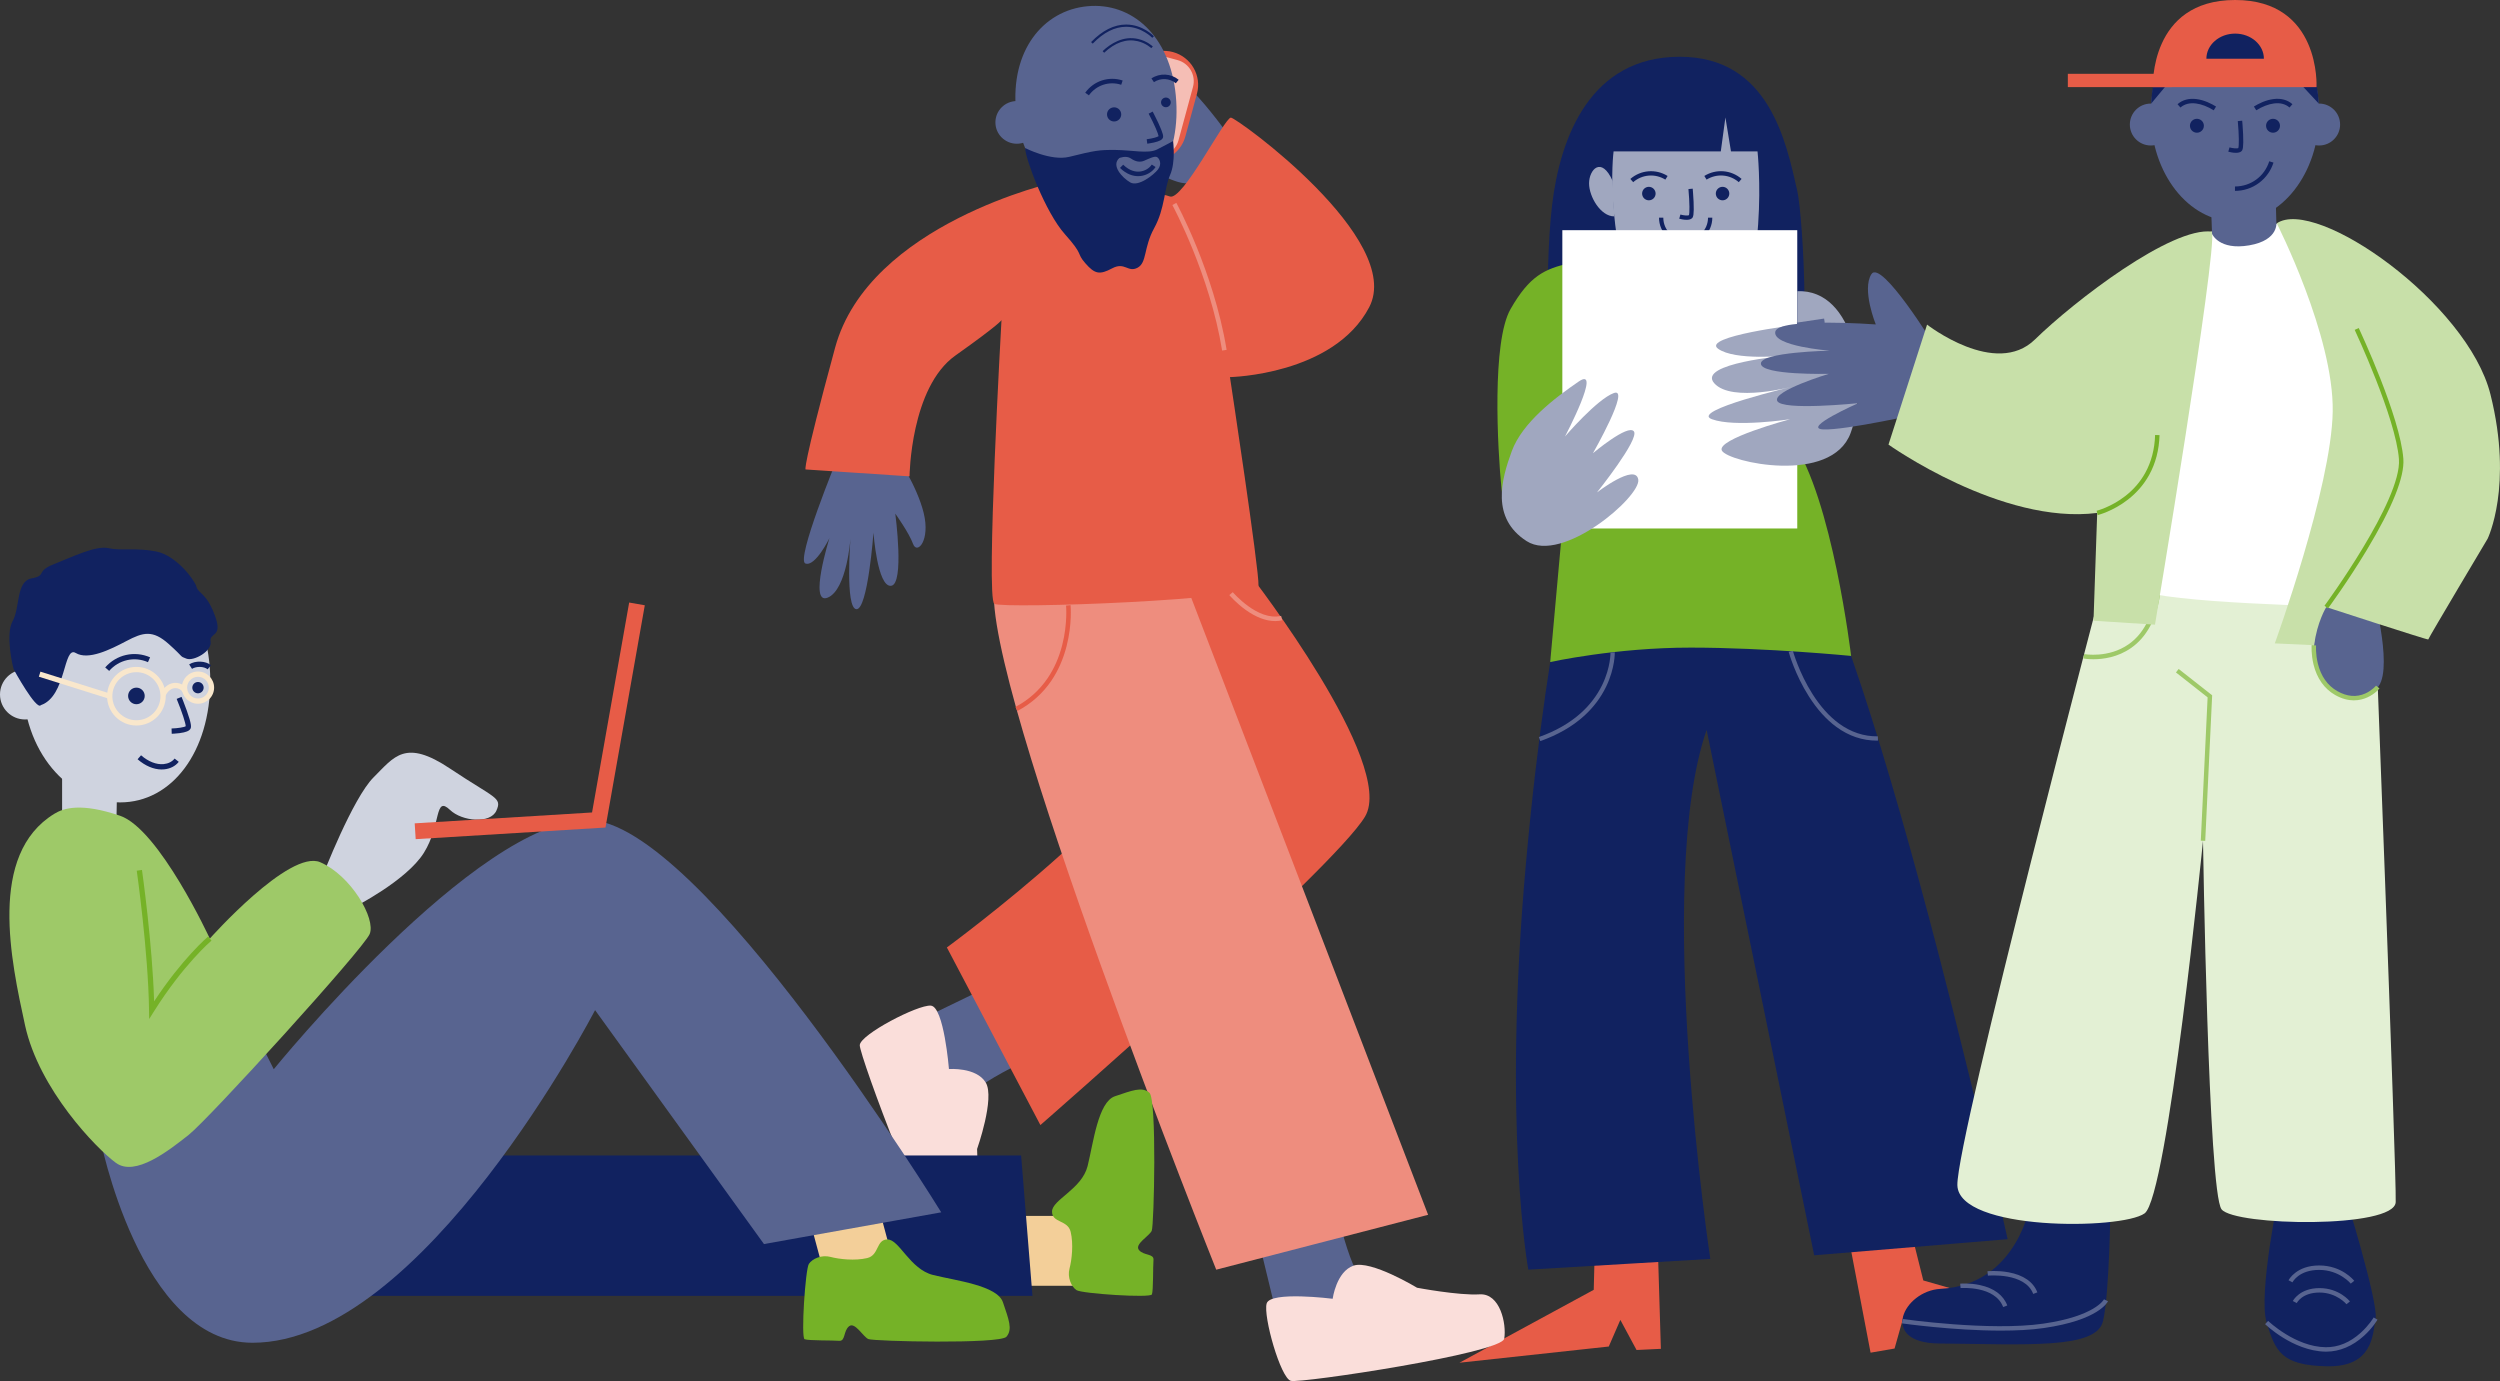 <?xml version="1.0" encoding="UTF-8"?>
<svg xmlns="http://www.w3.org/2000/svg" width="849" height="469" viewBox="0 0 849 469" fill="none">
  <rect x="0" y="0" width="849" height="469" fill="#333333" stroke="none"/>
  <g clip-path="url(#clip0_553_1322)">
    <path d="M541.62 423.079L541.232 438.02L495.632 462.781L546.339 457.279L550.268 448.235L555.771 458.457L564.032 458.062L562.846 418.754L541.62 423.079Z" fill="#E75C47"></path>
    <path d="M649.528 420.349L653.155 434.845L703.044 449.126L652.344 454.757L646.547 446.784L643.393 457.961L635.247 459.369L627.87 420.737L649.528 420.349Z" fill="#E75C47"></path>
    <path d="M539.055 164.673C539.055 164.673 526.183 204.181 518.166 293.692C510.15 383.204 519.014 431.174 519.014 431.174L580.819 427.525C580.819 427.525 561.539 299.985 579.569 247.877L616.097 426.304L681.795 420.83C681.795 420.83 628.84 181.546 601.457 170.189C574.067 158.833 539.048 164.665 539.048 164.665L539.055 164.673Z" fill="#112260"></path>
    <path d="M531.951 163.897L526.448 224.84C526.448 224.84 548.537 219.912 574.225 219.927C599.912 219.941 628.638 222.75 628.638 222.75C628.638 222.75 622.26 169.162 608.683 149.825C607.498 147.849 531.943 163.897 531.943 163.897H531.951Z" fill="#75B227"></path>
    <path d="M570.46 104.067C588.198 104.067 602.577 86.375 602.577 64.551C602.577 42.727 588.198 25.036 570.46 25.036C552.723 25.036 538.344 42.727 538.344 64.551C538.344 86.375 552.723 104.067 570.46 104.067Z" fill="#A0A7BF"></path>
    <path d="M547.97 51.406H584.382L585.948 39.884L587.838 51.406H596.853C596.853 51.406 601.579 94.534 584.397 119.892C567.214 145.249 597.995 159.644 607.06 145.105C616.126 130.566 612.232 73.02 610.343 64.752C606.579 48.224 600.796 19.275 570.461 19.275C540.126 19.275 529.825 46.413 527.067 69.831C524.301 93.242 525.968 138.439 525.968 138.439C525.968 138.439 578.126 152.188 560.943 117.65C543.761 83.113 547.977 51.406 547.977 51.406H547.97Z" fill="#112260"></path>
    <path d="M533.28 89.341C524.408 91.309 519.38 93.809 513.001 104.922C506.615 116.034 508.512 151.972 509.927 166.152C511.342 180.332 541.613 146.377 541.613 146.377L550.699 95.748C550.699 95.748 542.158 87.365 533.28 89.341Z" fill="#75B227"></path>
    <path d="M548.2 73.487C543.603 73.487 539.645 66.85 539.645 62.253C539.645 57.655 543.811 52.799 547.683 61.505" fill="#A0A7BF"></path>
    <path d="M584.978 68.028C586.244 68.028 587.269 67.002 587.269 65.737C587.269 64.471 586.244 63.445 584.978 63.445C583.712 63.445 582.687 64.471 582.687 65.737C582.687 67.002 583.712 68.028 584.978 68.028Z" fill="#112260"></path>
    <path d="M559.952 68.028C561.217 68.028 562.243 67.002 562.243 65.737C562.243 64.471 561.217 63.445 559.952 63.445C558.686 63.445 557.66 64.471 557.66 65.737C557.66 67.002 558.686 68.028 559.952 68.028Z" fill="#112260"></path>
    <path d="M572.45 82.977C567.458 82.977 563.399 78.918 563.399 73.925H564.858C564.858 78.113 568.263 81.518 572.45 81.518C576.638 81.518 580.043 78.113 580.043 73.925H581.501C581.501 78.918 577.443 82.977 572.45 82.977Z" fill="#112260"></path>
    <path d="M610.349 78.171H530.571V179.47H610.349V78.171Z" fill="white"></path>
    <path d="M583.448 118.426C589.173 122.593 606.607 120.768 606.607 120.768C606.607 120.768 576.157 123.368 582.148 130.135C588.131 136.902 609.215 131.177 609.215 131.177C609.215 131.177 573.564 139.502 581.372 142.368C589.18 145.234 607.914 142.368 607.914 142.368C607.914 142.368 582.672 149.135 584.755 153.036C586.838 156.936 621.972 164.744 628.473 147.052C634.981 129.352 629.874 98.105 610.357 98.888V110.28C610.357 110.28 577.723 114.26 583.448 118.426Z" fill="#A0A7BF"></path>
    <path d="M619.468 108.184L610.219 109.568L610.435 111.011L619.684 109.627L619.468 108.184Z" fill="#586490"></path>
    <path d="M513.397 153.222C509.819 162.949 506.278 175.965 518.454 183.773C530.629 191.581 557.272 168.609 556.36 162.87C555.448 157.13 542.346 167.215 542.346 167.215C542.346 167.215 556.849 149.106 554.866 146.492C552.891 143.877 540.966 153.912 540.966 153.912C540.966 153.912 553.832 131.399 548.085 133.468C542.346 135.537 531.477 148.23 531.477 148.23C531.477 148.23 544.184 124.044 536.139 129.56C528.094 135.07 516.967 143.496 513.397 153.222Z" fill="#A0A7BF"></path>
    <path d="M572.759 74.651C571.761 74.651 570.712 74.392 570.267 74.27L570.662 72.862C571.847 73.193 573.233 73.293 573.564 73.078C573.815 72.431 573.822 68.926 573.391 64.206L574.842 64.07C574.842 64.07 575.044 66.268 575.144 68.524C575.338 72.984 575 73.717 574.634 74.084C574.203 74.514 573.492 74.651 572.759 74.651Z" fill="#112260"></path>
    <path d="M554.621 61.865L553.666 60.766C557.229 57.677 562.315 57.275 566.323 59.76L565.554 61.003C562.092 58.855 557.696 59.207 554.621 61.872V61.865Z" fill="#112260"></path>
    <path d="M590.488 61.865C587.413 59.2 583.017 58.848 579.555 60.995L578.786 59.753C582.794 57.267 587.88 57.67 591.443 60.758L590.488 61.858V61.865Z" fill="#112260"></path>
    <path d="M523.086 251.684L522.598 250.305C528.28 248.301 533.093 245.55 536.9 242.116C539.938 239.379 542.352 236.197 544.076 232.67C545.613 229.531 546.303 226.679 546.612 224.847C546.949 222.858 546.92 221.593 546.92 221.579L548.379 221.536C548.379 221.593 548.415 222.908 548.063 225.02C547.739 226.945 547.021 229.94 545.419 233.238C543.616 236.944 541.095 240.284 537.913 243.158C533.955 246.735 528.962 249.608 523.079 251.677L523.086 251.684Z" fill="#586490"></path>
    <path d="M637.424 251.519C632.496 251.519 627.863 249.96 623.646 246.871C620.234 244.379 617.08 240.881 614.293 236.492C609.567 229.05 607.519 221.701 607.44 221.392L608.848 221.004C608.87 221.076 610.932 228.482 615.55 235.737C618.244 239.968 621.261 243.323 624.53 245.708C628.574 248.66 633.013 250.126 637.725 250.061L637.747 251.519C637.639 251.519 637.539 251.519 637.431 251.519H637.424Z" fill="#586490"></path>
  </g>
  <g clip-path="url(#clip1_553_1322)">
    <path d="M689.697 408.178C689.697 408.178 685.475 436.285 659.018 437.693C646.367 438.368 637.88 456.056 658.454 456.249C688.569 456.53 711.933 458.22 714.181 448.661C716.429 439.101 716.711 409.023 716.711 409.023L689.69 408.178H689.697Z" fill="#112260"></path>
    <path d="M680.267 443.873C677.478 436.515 665.926 437.419 665.814 437.426L665.681 435.929C665.807 435.915 668.886 435.663 672.38 436.411C677.129 437.426 680.341 439.82 681.677 443.34L680.267 443.873Z" fill="#586490"></path>
    <path d="M690.476 439.412C687.686 432.046 675.214 433.195 675.088 433.21L674.939 431.713C675.08 431.698 678.375 431.387 682.099 432.069C687.167 433.002 690.55 435.359 691.885 438.886L690.476 439.42V439.412Z" fill="#586490"></path>
    <path d="M679.503 451.877C663.247 451.877 646.145 449.453 645.915 449.424L646.13 447.934C646.427 447.979 675.741 452.129 693.874 449.513C711.518 446.963 714.486 441.309 714.515 441.25L715.88 441.887C715.762 442.147 712.742 448.312 694.09 451.002C689.682 451.639 684.637 451.877 679.503 451.877Z" fill="#586490"></path>
    <path d="M769.745 449.127C772.706 458.865 774.701 463.696 790.26 463.993C805.819 464.289 805.767 453.366 806.753 447.786C807.74 442.206 796.129 404.776 796.129 404.776L774.115 404.48C774.115 404.48 766.785 439.383 769.745 449.127Z" fill="#112260"></path>
    <path d="M796.864 442.918C796.834 442.881 793.555 438.946 787.693 438.946C781.832 438.946 780.059 442.377 779.977 442.525L778.642 441.828C778.738 441.65 780.994 437.441 787.693 437.441C794.393 437.441 797.888 441.791 798.036 441.976L796.864 442.918Z" fill="#586490"></path>
    <path d="M798.332 435.922C798.295 435.878 794.459 431.261 787.589 431.261C780.718 431.261 778.611 435.307 778.522 435.477L777.187 434.781C777.29 434.573 779.88 429.749 787.589 429.749C795.297 429.749 799.334 434.759 799.504 434.966L798.332 435.907V435.922Z" fill="#586490"></path>
    <path d="M789.993 459.02C789.926 459.02 789.86 459.02 789.785 459.02C784.05 458.946 778.76 456.404 775.332 454.285C771.637 452.003 769.315 449.757 769.219 449.668L770.265 448.586C770.369 448.69 779.48 457.383 789.8 457.516C794.052 457.568 798.08 455.9 801.768 452.551C804.558 450.017 806.086 447.43 806.101 447.408L807.399 448.164C807.332 448.275 805.76 450.95 802.814 453.633C798.941 457.16 794.512 459.02 789.986 459.02H789.993Z" fill="#586490"></path>
    <path d="M715.079 194.092C715.079 194.092 664.375 386.836 664.723 402.479C665.072 418.122 720.451 417.707 728.301 412.068C736.158 406.429 748.14 285.521 748.14 285.521C748.14 285.521 749.921 404.984 754.447 410.69C758.973 416.396 813.231 417.285 813.58 408.244C813.929 399.204 806.094 196.708 806.094 196.708L715.072 194.085L715.079 194.092Z" fill="#E3F0D4"></path>
    <path d="M748.897 285.558L747.391 285.492L749.705 236.828L738.947 228.358L739.875 227.18L751.249 236.124L748.897 285.558Z" fill="#9EC968"></path>
    <path d="M710.932 223.882C708.951 223.882 707.645 223.645 707.504 223.615L707.786 222.133C707.867 222.148 716.036 223.615 722.907 218.776C727.737 215.375 730.808 209.699 732.04 201.91L733.531 202.147C732.233 210.358 728.946 216.375 723.767 220.021C719.182 223.245 714.167 223.882 710.939 223.882H710.932Z" fill="#9EC968"></path>
    <path d="M657.096 117.602C657.096 117.602 638.881 87.894 635.535 93.096C632.188 98.299 637.018 110.177 637.018 110.177C637.018 110.177 603.824 107.724 602.882 112.667C601.939 117.61 621.401 119.092 621.401 119.092C621.401 119.092 597.777 119.537 598 123.523C598.222 127.51 621.067 126.954 621.067 126.954C621.067 126.954 601.962 132.712 603.542 136.151C605.122 139.589 631.061 136.914 631.061 136.914C631.061 136.914 611.726 145.451 619.167 145.829C626.609 146.206 653 140.256 653 140.256L657.088 117.602H657.096Z" fill="#586490"></path>
    <path d="M744.267 85.115L746.255 79.269L776.304 75.578L797.828 121.804L794.912 206.008C794.912 206.008 734.874 204.874 725.978 200.191C717.075 195.5 728.894 141.686 728.894 141.686L744.267 85.115Z" fill="white"></path>
    <path d="M806.101 202.407C806.101 202.407 813.335 229.366 806.791 234.042C801.605 237.747 797.079 237.035 794.883 236.139C792.687 235.242 786.432 230.781 785.779 223.949C785.126 217.116 788.101 205.927 788.101 205.927L793.926 201.488L806.101 202.407Z" fill="#586490"></path>
    <path d="M773.188 75.838C773.188 75.838 792.612 113.979 792.189 139.774C791.774 165.562 772.521 218.495 772.521 218.495L785.89 219.11C786.862 211.21 790.001 206.171 790.001 206.171C790.001 206.171 824.546 217.428 824.635 217.161C824.932 216.264 844.793 182.954 844.793 182.954C844.793 182.954 853.563 165.103 845.765 133.95C837.967 102.797 786.551 66.775 773.181 75.845L773.188 75.838Z" fill="#C8E0A9"></path>
    <path d="M751.182 78.668C737.486 76.882 704.462 102.204 691.063 115.29C677.663 128.377 654.433 110.237 654.433 110.237L641.33 150.986C641.33 150.986 679.748 178.353 712.208 174.188L710.954 210.81L731.833 212.137C731.833 212.137 752.985 85.664 751.19 78.668H751.182Z" fill="#C8E0A9"></path>
    <path d="M712.379 174.914L712.022 173.454C712.104 173.432 716.919 172.224 721.742 168.46C724.569 166.259 726.847 163.621 728.508 160.62C730.593 156.87 731.721 152.535 731.877 147.726L733.383 147.77C733.227 152.831 732.025 157.411 729.807 161.383C728.034 164.562 725.615 167.356 722.617 169.682C717.528 173.64 712.579 174.87 712.371 174.922L712.379 174.914Z" fill="#75B227"></path>
    <path d="M790.609 206.608L789.393 205.719C789.66 205.363 815.724 169.831 814.678 155.914C813.625 141.864 799.795 112.334 799.654 112.03L801.019 111.393C801.59 112.615 815.101 141.471 816.177 155.803C816.637 161.916 812.46 172.335 803.757 186.786C797.324 197.471 790.661 206.527 790.595 206.616L790.609 206.608Z" fill="#75B227"></path>
    <path d="M750.678 64.87L751.212 79.417C751.212 79.417 753.519 85.093 763.825 83.322C774.131 81.551 773.047 75.326 773.047 75.326L772.706 63.277L750.678 64.87Z" fill="#586490"></path>
    <path d="M758.995 75.223C774.775 75.223 787.567 58.83 787.567 38.608C787.567 18.386 774.775 1.993 758.995 1.993C743.215 1.993 730.423 18.386 730.423 38.608C730.423 58.83 743.215 75.223 758.995 75.223Z" fill="#586490"></path>
    <path d="M771.921 45.07C773.228 45.07 774.287 44.011 774.287 42.706C774.287 41.4 773.228 40.342 771.921 40.342C770.613 40.342 769.554 41.4 769.554 42.706C769.554 44.011 770.613 45.07 771.921 45.07Z" fill="#112260"></path>
    <path d="M746.071 45.07C747.378 45.07 748.438 44.011 748.438 42.706C748.438 41.4 747.378 40.342 746.071 40.342C744.764 40.342 743.704 41.4 743.704 42.706C743.704 44.011 744.764 45.07 746.071 45.07Z" fill="#112260"></path>
    <path d="M759.299 51.902C758.268 51.902 757.185 51.635 756.725 51.509L757.133 50.057C758.357 50.398 759.789 50.502 760.13 50.279C760.39 49.612 760.397 45.996 759.952 41.127L761.451 40.987C761.451 40.987 761.659 43.254 761.762 45.581C761.963 50.183 761.614 50.939 761.236 51.317C760.79 51.761 760.056 51.902 759.307 51.902H759.299Z" fill="#112260"></path>
    <path d="M730.423 49.412C734.361 49.412 737.553 46.224 737.553 42.291C737.553 38.358 734.361 35.17 730.423 35.17C726.485 35.17 723.293 38.358 723.293 42.291C723.293 46.224 726.485 49.412 730.423 49.412Z" fill="#586490"></path>
    <path d="M787.568 49.412C791.505 49.412 794.698 46.224 794.698 42.291C794.698 38.358 791.505 35.17 787.568 35.17C783.63 35.17 780.438 38.358 780.438 42.291C780.438 46.224 783.63 49.412 787.568 49.412Z" fill="#586490"></path>
    <path d="M758.995 64.833V63.329C764.366 63.329 769.048 59.891 770.636 54.77L772.075 55.215C771.229 57.942 769.493 60.387 767.186 62.106C764.804 63.885 761.97 64.826 758.987 64.826L758.995 64.833Z" fill="#112260"></path>
    <path d="M766.222 37.459L765.428 36.177C766.993 35.207 769.412 33.977 772.053 33.643C774.628 33.317 776.802 33.895 778.508 35.377L777.521 36.511C776.149 35.325 774.376 34.858 772.246 35.133C770.369 35.37 768.292 36.177 766.229 37.452L766.222 37.459Z" fill="#112260"></path>
    <path d="M751.768 37.459C749.706 36.177 747.621 35.377 745.751 35.14C743.622 34.866 741.849 35.333 740.476 36.518L739.489 35.385C741.196 33.902 743.37 33.324 745.944 33.651C748.578 33.984 751.004 35.214 752.57 36.185L751.776 37.467L751.768 37.459Z" fill="#112260"></path>
    <path d="M730.549 35.162L737.553 26.737H779.599L787.441 35.162C787.441 35.162 786.707 1.556 758.869 1.993C730.92 2.423 730.549 35.162 730.549 35.162Z" fill="#112260"></path>
    <path d="M759.054 0C729.866 0 731.12 29.582 731.12 29.582H786.692C786.692 29.582 788.243 0 759.054 0ZM749.29 19.956C749.29 15.236 753.66 11.412 759.054 11.412C764.448 11.412 768.818 15.236 768.818 19.956H749.29Z" fill="#E75C47"></path>
    <path d="M737.56 25.069H702.236V29.582H737.56V25.069Z" fill="#E75C47"></path>
    <path d="M792.271 233.953L790.987 233.167C791.759 231.922 792.278 229.091 792.412 228.113L793.903 228.321C793.881 228.476 793.362 232.189 792.271 233.96V233.953Z" fill="#586490"></path>
    <path d="M798.036 236.954L796.686 236.279C797.472 234.701 797.376 232.478 797.376 232.456L798.882 232.374C798.882 232.478 799.008 235.012 798.036 236.954Z" fill="#586490"></path>
    <path d="M799.401 237.843C797.539 237.843 795.38 237.369 793.013 236.02C789.341 233.93 786.796 230.336 785.661 225.609C784.807 222.081 785.03 219.191 785.037 219.073L786.536 219.191C786.536 219.243 786.328 222.015 787.13 225.297C788.191 229.647 790.424 232.811 793.755 234.709C797.049 236.583 800.247 236.85 803.267 235.501C805.552 234.479 806.895 232.871 806.902 232.848L808.075 233.797C808.015 233.871 806.539 235.672 803.942 236.843C802.755 237.384 801.212 237.836 799.394 237.836L799.401 237.843Z" fill="#9EC968"></path>
  </g>
  <g clip-path="url(#clip2_553_1322)">
    <path d="M418.062 47.184C418.062 47.184 398.549 18.273 387.509 20.369C376.47 22.465 385.421 47.184 385.421 47.184C385.421 47.184 387.524 58.08 400.032 61.782C412.539 65.492 418.062 47.184 418.062 47.184Z" fill="#586490"></path>
    <path d="M315.712 344.76L340.273 332.869L355.928 356.757C355.928 356.757 330.384 367.556 327.524 374.244C324.671 380.94 325.201 388.066 325.201 388.066L309.395 348.938L315.705 344.76H315.712Z" fill="#586490"></path>
    <path d="M432.235 441.062L425.818 414.609L452.573 404.467C452.573 404.467 457.703 431.644 463.658 435.851C469.612 440.059 476.717 441.062 476.717 441.062L434.989 448.097L432.235 441.062Z" fill="#586490"></path>
    <path d="M424.819 195.569C424.819 195.569 474.288 259.408 463.559 277.332C452.829 295.256 353.317 382.071 353.317 382.071L321.561 321.761C321.561 321.761 399.91 264.219 393.456 244.281C386.994 224.344 377.241 187.108 377.241 187.108L424.819 195.569Z" fill="#E75C47"></path>
    <path d="M402.514 197.718L484.987 412.543L413.031 431.184C413.031 431.184 333.138 231.583 337.678 198.849L402.514 197.725V197.718Z" fill="#EE8D7E"></path>
    <path d="M284.357 155.701C284.357 155.701 270.14 190.177 273.522 191.368C276.904 192.56 281.679 182.749 281.679 182.749C281.679 182.749 274.521 205.635 281.081 202.958C287.641 200.281 288.829 182.727 288.829 182.727C288.829 182.727 286.945 206.585 290.819 206.88C294.693 207.174 296.63 180.902 296.63 180.902C296.63 180.902 297.961 199.429 302.607 198.939C307.253 198.442 304.037 174.425 304.037 174.425C304.037 174.425 308.713 180.955 310.075 184.71C311.437 188.465 315.985 183.609 313.692 174.236C311.399 164.855 304.332 154.517 304.332 154.517L284.35 155.709L284.357 155.701Z" fill="#586490"></path>
    <path d="M417.692 128.057C417.692 128.057 427.679 193.857 427.384 198.841C427.089 203.825 340.613 206.827 337.677 205.07C334.742 203.313 340.106 108.715 340.106 108.715C340.106 108.715 339.758 109.884 324.466 120.728C309.175 131.571 308.88 161.771 308.88 161.771L273.59 159.426C273.59 159.426 272.122 160.308 283.593 118.096C295.064 75.891 358.591 61.79 358.591 61.79C358.591 61.79 392.972 64.874 397.232 66.706C401.492 68.539 415.921 39.846 418.017 39.944C420.113 40.043 477.035 81.343 464.974 104.349C452.906 127.356 417.707 128.065 417.707 128.065L417.692 128.057Z" fill="#E75C47"></path>
    <path d="M415.036 119.061C410.882 93.295 398.254 69.858 398.133 69.625L399.487 68.893C399.517 68.954 402.741 74.903 406.433 83.982C409.838 92.36 414.363 105.209 416.557 118.812L415.044 119.054L415.036 119.061Z" fill="#EE8D7E"></path>
    <path d="M398.32 17.675L398.313 17.674C392.133 16.008 385.768 19.651 384.098 25.81L380.171 40.281C378.5 46.44 382.156 52.783 388.336 54.448L388.343 54.45C394.523 56.115 400.887 52.473 402.558 46.314L406.485 31.843C408.155 25.683 404.5 19.341 398.32 17.675Z" fill="#E75C47"></path>
    <path d="M399.885 20.401L395.583 19.242C391.605 18.17 387.509 20.515 386.434 24.479L381.516 42.604C380.441 46.568 382.793 50.651 386.771 51.722L391.073 52.882C395.05 53.953 399.146 51.609 400.222 47.645L405.139 29.519C406.215 25.555 403.862 21.473 399.885 20.401Z" fill="#F5BEB5"></path>
    <path d="M345.539 241.431L344.82 240.081C349.269 237.736 352.939 234.471 355.731 230.376C357.971 227.096 359.658 223.273 360.74 219.02C362.594 211.758 362.041 205.711 362.034 205.65L363.562 205.507C363.585 205.763 364.145 211.886 362.223 219.404C361.096 223.831 359.333 227.812 356.995 231.243C354.059 235.541 350.2 238.972 345.532 241.438L345.539 241.431Z" fill="#E75C47"></path>
    <path d="M433.021 210.914C429.926 210.914 426.521 209.624 423.033 207.121C419.757 204.768 417.57 202.197 417.479 202.091L418.652 201.103C418.736 201.201 427.157 211.027 435.071 209.149L435.427 210.642C434.648 210.823 433.846 210.921 433.021 210.921V210.914Z" fill="#EE8D7E"></path>
    <path d="M481.227 437.314C481.227 437.314 465.489 427.783 459.64 429.819C453.791 431.855 452.573 441.062 452.573 441.062C452.573 441.062 431.417 438.385 430.161 442.653C428.905 446.921 434.898 468.103 438.401 468.947C441.904 469.792 510.032 459.582 510.842 454.59C511.651 449.598 509.457 439.124 502.458 439.561C495.459 439.999 481.219 437.314 481.219 437.314H481.227Z" fill="#FADEDA"></path>
    <path d="M331.813 390.223C331.813 390.223 337.949 372.917 334.756 367.631C331.563 362.345 322.264 363.046 322.264 363.046C322.264 363.046 320.562 341.865 316.113 341.51C311.664 341.156 292.089 351.343 291.976 354.94C291.862 358.537 315.848 422.889 320.925 422.663C325.994 422.429 335.823 418.138 333.969 411.405C332.116 404.671 331.82 390.23 331.82 390.23L331.813 390.223Z" fill="#FADEDA"></path>
    <path d="M399.305 32.457C401.264 52.937 391.564 68.614 376.575 70.039C361.594 71.465 346.999 58.095 345.039 37.607C343.087 17.127 354.277 3.546 369.259 2.121C384.24 0.695 397.345 11.976 399.305 32.457Z" fill="#586490"></path>
    <path d="M378.354 41.257C379.687 41.257 380.768 40.18 380.768 38.851C380.768 37.523 379.687 36.446 378.354 36.446C377.021 36.446 375.94 37.523 375.94 38.851C375.94 40.18 377.021 41.257 378.354 41.257Z" fill="#112260"></path>
    <path d="M395.938 36.416C396.849 36.416 397.587 35.679 397.587 34.772C397.587 33.864 396.849 33.128 395.938 33.128C395.027 33.128 394.288 33.864 394.288 34.772C394.288 35.679 395.027 36.416 395.938 36.416Z" fill="#112260"></path>
    <path d="M345.311 48.812C349.327 48.812 352.583 45.568 352.583 41.566C352.583 37.564 349.327 34.319 345.311 34.319C341.296 34.319 338.04 37.564 338.04 41.566C338.04 45.568 341.296 48.812 345.311 48.812Z" fill="#586490"></path>
    <path d="M374.979 17.918L374.449 17.36C377.143 14.827 381.425 12.052 386.518 13.236C389.567 13.944 391.428 15.724 391.504 15.799L390.967 16.35C390.967 16.35 389.158 14.623 386.306 13.975C382.492 13.107 378.679 14.434 374.971 17.918H374.979Z" fill="#112260"></path>
    <path d="M371.083 14.819L370.53 14.291C374.359 10.34 378.354 8.334 382.425 8.334C382.455 8.334 382.485 8.334 382.523 8.334C388.099 8.379 391.716 12.157 391.867 12.323L391.308 12.843C391.308 12.843 387.751 9.133 382.508 9.096C382.485 9.096 382.455 9.096 382.432 9.096C378.581 9.096 374.767 11.019 371.09 14.819H371.083Z" fill="#112260"></path>
    <path d="M369.788 32.381L368.54 31.491C371.43 27.457 376.538 25.791 381.252 27.337L380.767 28.792C376.697 27.457 372.278 28.898 369.788 32.381Z" fill="#112260"></path>
    <path d="M399.297 28.272C397.164 26.53 394.175 26.387 391.875 27.902L391.027 26.628C393.895 24.735 397.61 24.924 400.273 27.088L399.305 28.272H399.297Z" fill="#112260"></path>
    <path d="M386.503 59.822C384.838 59.822 382.621 59.256 380.352 57.024L381.434 55.931C383.666 58.125 385.769 58.404 387.139 58.253C388.78 58.072 390.316 57.167 391.141 55.886L392.435 56.715C391.361 58.374 389.401 59.55 387.305 59.776C387.055 59.807 386.791 59.822 386.503 59.822Z" fill="#112260"></path>
    <path d="M389.612 48.805L389.423 47.282C391.216 47.063 393.024 46.588 393.456 46.241C393.372 45.472 392.116 42.456 390.081 38.602L391.443 37.886C391.443 37.886 392.427 39.748 393.335 41.686C395.143 45.562 395.105 46.346 394.908 46.814C394.621 47.5 393.713 47.975 391.874 48.398C390.732 48.661 389.657 48.79 389.612 48.797V48.805Z" fill="#112260"></path>
    <path d="M398.382 47.892C398.382 47.892 395.848 49.31 392.882 50.788C389.916 52.266 384.483 50.984 378.838 50.924C373.194 50.863 371.718 51.135 363.153 53.254C356.896 54.8 348.142 50.268 348.142 50.268C348.134 53.789 355.019 72.136 361.64 79.533C368.261 86.93 365.348 85.694 368.578 89.396C371.809 93.106 373.436 93.393 377.719 91.115C382.001 88.838 383.03 92.661 386.299 90.927C389.567 89.192 388.296 84.14 391.966 77.459C395.643 70.778 395.325 64.052 397.338 59.49C399.358 54.928 398.375 47.885 398.375 47.885L398.382 47.892ZM393.26 57.544C391.777 59.437 386.556 63.539 383.832 61.948C381.108 60.357 377.227 56.202 380.14 53.669C380.14 53.669 382.425 52.696 384.052 53.819C385.678 54.943 387.176 55.184 388.591 54.573C390.006 53.963 392.004 52.945 392.844 53.307C393.684 53.669 394.735 55.652 393.252 57.544H393.26Z" fill="#112260"></path>
  </g>
  <g clip-path="url(#clip3_553_1322)">
    <path d="M343.138 412.924H367.255V436.648H339.734V412.924H343.138Z" fill="#F3CF99"></path>
    <path d="M140.998 392.406H346.772L350.626 440.066H100.562L140.998 392.406Z" fill="#112260"></path>
    <path d="M357.273 411.431C357.273 407.457 367.396 403.835 369.35 396.001C371.303 388.167 372.895 374.202 378.659 372.277C384.423 370.36 387.765 368.912 390.337 371.093C392.91 373.275 391.92 416.174 391.133 417.958C390.346 419.743 385.192 422.507 386.774 424.486C388.357 426.464 391.92 425.669 391.725 427.851C391.531 430.032 391.699 438.3 391.186 439.58C390.673 440.861 367.369 439.324 365.584 438.132C363.798 436.939 362.419 433.777 363.206 430.81C363.992 427.842 364.593 422.498 363.603 418.347C362.613 414.196 357.265 415.397 357.265 411.422L357.273 411.431Z" fill="#75B227"></path>
    <path d="M296.583 403.173L302.825 426.447L279.892 432.585L272.767 406.035L295.699 399.887L296.583 403.173Z" fill="#F3CF99"></path>
    <path d="M33.868 385.914C33.868 385.914 47.253 456 85.745 456C143.668 456 202.087 343.033 202.087 343.033L259.444 422.481L319.64 411.705C319.64 411.705 237.688 278.582 199.735 278.476C161.782 278.37 92.967 363.109 92.967 363.109L80.546 338.29L33.877 385.923L33.868 385.914Z" fill="#586490"></path>
    <path d="M301.419 420.917C305.397 420.917 309.021 431.031 316.863 432.983C324.705 434.935 338.682 436.524 340.609 442.283C342.527 448.042 343.977 451.381 341.793 453.951C339.61 456.521 296.671 455.532 294.885 454.746C293.1 453.96 290.333 448.81 288.352 450.391C286.372 451.972 287.168 455.532 284.984 455.338C282.8 455.143 274.526 455.311 273.244 454.799C271.962 454.286 273.5 431.004 274.694 429.22C275.887 427.436 279.052 426.058 282.022 426.844C284.993 427.63 290.341 428.231 294.496 427.241C298.651 426.252 297.449 420.909 301.427 420.909L301.419 420.917Z" fill="#75B227"></path>
    <path d="M109.331 298.208C109.561 297.298 119.816 271.004 126.88 263.973C133.943 256.942 137.586 250.822 152.853 261.023C168.121 271.225 170.605 270.765 168.572 275.305C166.538 279.845 156.911 278.953 152.853 275.075C147.487 269.953 149.892 280.066 143.968 289.587C138.045 299.109 120.046 308.18 120.046 308.18L109.34 298.208H109.331Z" fill="#CFD3DF"></path>
    <path d="M21.093 258.797V276.71L39.552 278.467L39.852 262.074L21.093 258.797Z" fill="#CFD3DF"></path>
    <path d="M18.468 276.347C21.571 274.457 27.45 272.496 40.764 277.027C54.069 281.567 71.255 318.743 71.255 318.743C71.255 318.743 98.316 288.307 108.756 292.811C119.197 297.316 127.737 312.022 125.536 317.206C123.334 322.391 70.981 379.952 64.076 385.402C57.172 390.852 45.9 399.693 39.358 394.906C32.816 390.119 13.252 370.007 8.504 348.191C3.757 326.375 -4.2 290.161 18.476 276.347H18.468Z" fill="#9EC968"></path>
    <path d="M50.656 346.08L50.612 343.041C50.347 323.31 46.484 295.964 46.44 295.691L48.216 295.434C48.252 295.699 51.77 320.563 52.336 340.065C61.884 325.527 70.565 318.134 70.663 318.054L71.821 319.423C71.724 319.503 62.264 327.576 52.265 343.501L50.648 346.08H50.656Z" fill="#75B227"></path>
    <path d="M141.166 284.977L140.83 279.607L201.061 275.915L213.668 204.619L218.972 205.555L205.623 281.029L141.166 284.977Z" fill="#E75C47"></path>
    <path d="M71.405 231.196C71.405 255.3 58.383 272.496 40.79 272.496C23.198 272.496 7.718 255.3 7.718 231.196C7.718 207.092 21.978 187.563 39.562 187.563C57.145 187.563 71.405 207.101 71.405 231.205V231.196Z" fill="#CFD3DF"></path>
    <path d="M8.496 244.33C13.188 244.33 16.992 240.529 16.992 235.842C16.992 231.154 13.188 227.354 8.496 227.354C3.804 227.354 0 231.154 0 235.842C0 240.529 3.804 244.33 8.496 244.33Z" fill="#CFD3DF"></path>
    <path d="M54.918 261.315C52.195 261.315 49.322 260.104 46.723 257.843L47.898 256.492C50.392 258.656 53.114 259.725 55.581 259.486C57.137 259.336 58.454 258.674 59.303 257.605L60.708 258.718C59.559 260.175 57.8 261.076 55.749 261.27C55.475 261.297 55.192 261.306 54.918 261.306V261.315Z" fill="#112260"></path>
    <path d="M46.325 246.388C40.835 246.388 36.361 241.918 36.361 236.433C36.361 230.948 40.835 226.479 46.325 226.479C51.815 226.479 56.288 230.948 56.288 236.433C56.288 241.918 51.815 246.388 46.325 246.388ZM46.325 228.272C41.816 228.272 38.156 231.938 38.156 236.433C38.156 240.929 41.825 244.595 46.325 244.595C50.825 244.595 54.493 240.929 54.493 236.433C54.493 231.938 50.825 228.272 46.325 228.272Z" fill="#F9E7CC"></path>
    <path d="M67.232 238.995C64.209 238.995 61.751 236.539 61.751 233.519C61.751 230.498 64.209 228.043 67.232 228.043C70.256 228.043 72.713 230.498 72.713 233.519C72.713 236.539 70.256 238.995 67.232 238.995ZM67.232 229.844C65.199 229.844 63.546 231.496 63.546 233.528C63.546 235.559 65.199 237.211 67.232 237.211C69.266 237.211 70.919 235.559 70.919 233.528C70.919 231.496 69.266 229.844 67.232 229.844Z" fill="#F9E7CC"></path>
    <path d="M4.676 227.354C4.332 226.47 1.759 215.421 4.305 210.899C6.851 206.377 5.375 197.403 10.732 196.413C16.09 195.424 11.864 194.144 18.326 191.582C24.789 189.021 32.621 185.17 36.865 186.159C41.108 187.139 46.307 185.912 53.105 187.29C59.903 188.667 66.109 196.961 66.746 199.328C67.382 201.695 70.291 201.245 73.226 209.751C75.569 216.543 70.954 214.785 71.52 217.921C72.086 221.056 65.818 224.66 63.316 223.679C60.814 222.699 62.812 223.644 57.322 218.724C51.832 213.805 48.552 214.732 42.956 217.682C37.369 220.632 29.969 224.298 25.699 221.745C21.438 219.184 22.631 236.451 13.879 239.463C12.385 241.433 4.676 227.371 4.676 227.371V227.354Z" fill="#112260"></path>
    <path d="M13.73 228.096L13.191 229.807L36.987 237.294L37.526 235.583L13.73 228.096Z" fill="#F9E7CC"></path>
    <path d="M56.182 236.31L54.573 235.524C55.714 233.183 57.57 231.858 59.665 231.894C61.38 231.92 62.963 232.883 63.608 234.287L61.973 235.029C61.619 234.252 60.664 233.704 59.639 233.687C59.621 233.687 59.612 233.687 59.595 233.687C58.224 233.687 57.013 234.614 56.182 236.31Z" fill="#F9E7CC"></path>
    <path d="M46.325 239.154C47.883 239.154 49.145 237.892 49.145 236.336C49.145 234.78 47.883 233.519 46.325 233.519C44.767 233.519 43.505 234.78 43.505 236.336C43.505 237.892 44.767 239.154 46.325 239.154Z" fill="#112260"></path>
    <path d="M37.077 227.839L35.725 226.665C39.535 222.284 45.661 220.906 50.975 223.229L50.25 224.872C45.661 222.858 40.366 224.05 37.077 227.839Z" fill="#112260"></path>
    <path d="M70.512 227.301C69.292 226.285 66.666 226.205 65.208 227.142L64.235 225.631C66.366 224.262 69.84 224.395 71.661 225.923L70.512 227.301Z" fill="#112260"></path>
    <path d="M67.233 235.453C68.297 235.453 69.16 234.591 69.16 233.528C69.16 232.464 68.297 231.602 67.233 231.602C66.168 231.602 65.306 232.464 65.306 233.528C65.306 234.591 66.168 235.453 67.233 235.453Z" fill="#112260"></path>
    <path d="M58.313 249.188L58.26 247.395C60.364 247.333 62.53 246.979 63.069 246.626C63.069 245.725 61.929 242.06 59.992 237.343L61.654 236.663C61.654 236.663 62.592 238.942 63.431 241.309C65.111 246.026 64.97 246.935 64.687 247.465C64.271 248.234 63.166 248.684 60.983 248.976C59.621 249.152 58.357 249.188 58.304 249.188H58.313Z" fill="#112260"></path>
  </g>
  <defs>
    <clipPath id="clip0_553_1322">
      <rect width="207.412" height="443.506" fill="white" transform="translate(495.632 19.275)"></rect>
    </clipPath>
    <clipPath id="clip1_553_1322">
      <rect width="251" height="464" fill="white" transform="translate(598)"></rect>
    </clipPath>
    <clipPath id="clip2_553_1322">
      <rect width="238" height="467" fill="white" transform="translate(273 2)"></rect>
    </clipPath>
    <clipPath id="clip3_553_1322">
      <rect width="392" height="270" fill="white" transform="translate(0 186)"></rect>
    </clipPath>
  </defs>
</svg>
